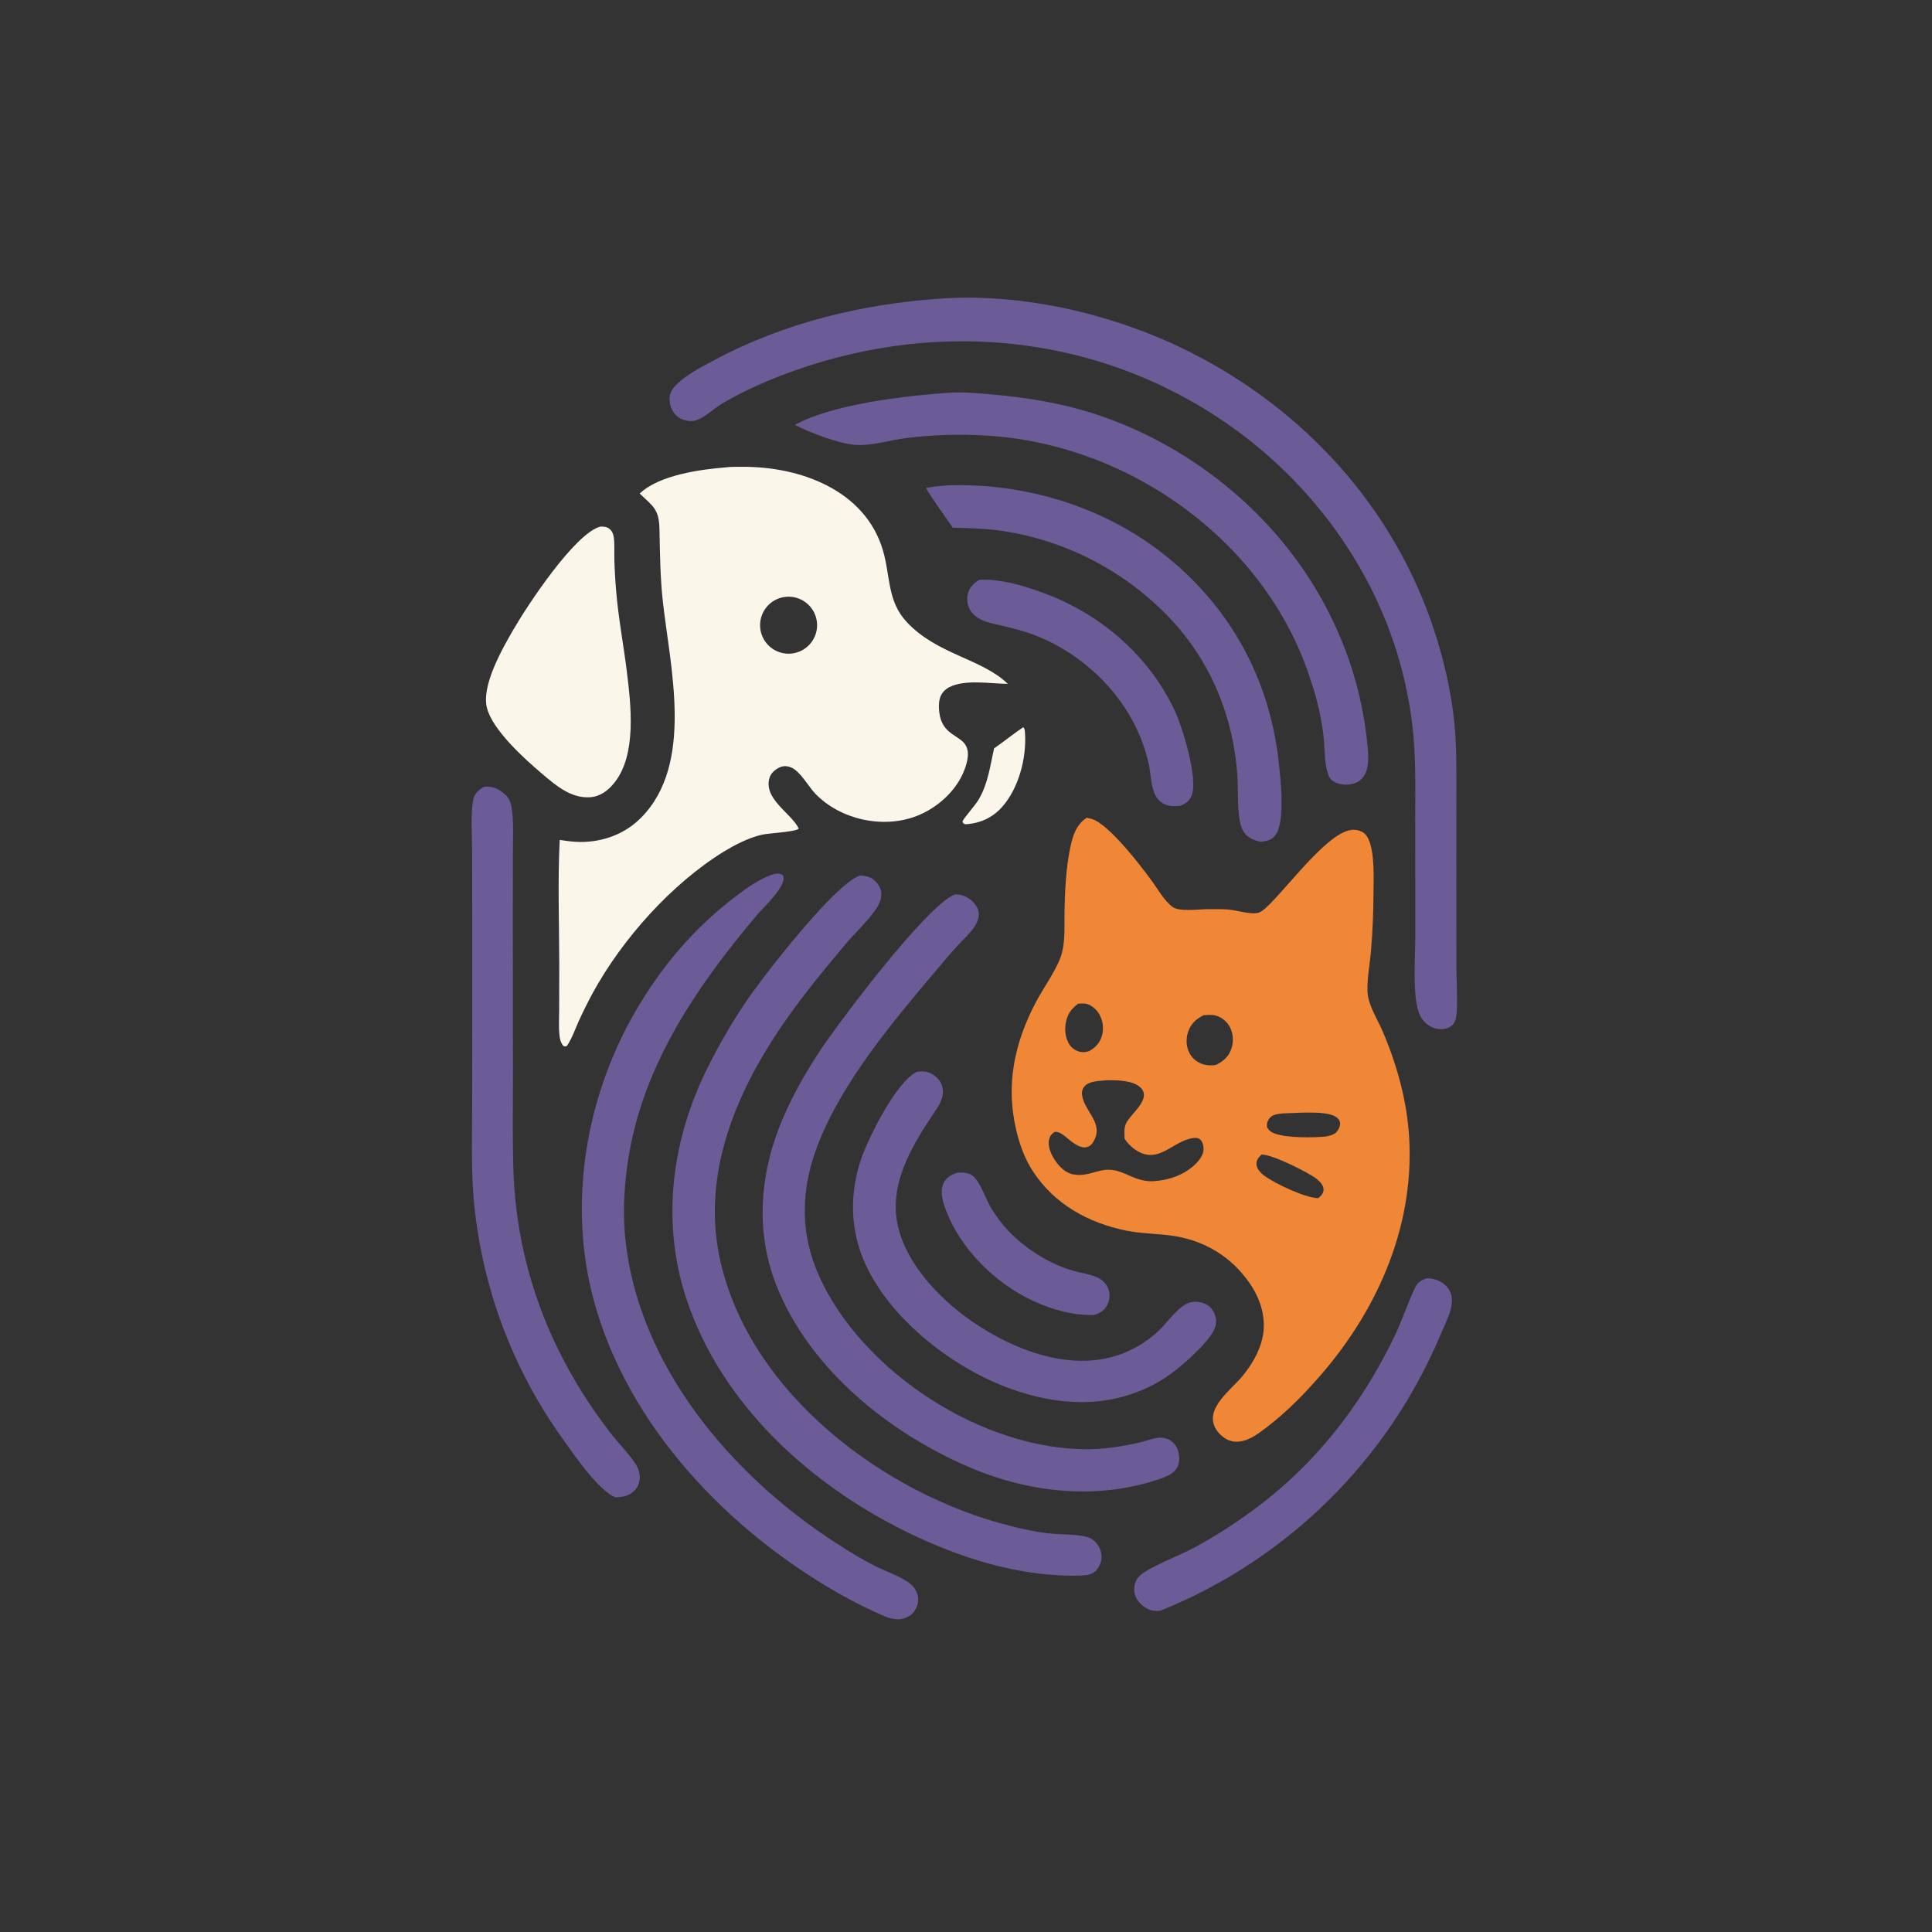 <svg id="svg" version="1.1" viewBox="0 0 300 300" width="300" height="300" xmlns="http://www.w3.org/2000/svg"><rect x="0" y="0" width="300" height="300" fill="#333333" stroke="none"/><svg xmlns="http://www.w3.org/2000/svg"><defs><clipPath id="clip-1"><rect x="0" y="0" transform="scale(0.146,0.146)" width="2048" height="2048" fill="none"/></clipPath></defs><g clip-path="url(#clip-1)" fill="none" fill-rule="nonzero" stroke="none" stroke-width="1" stroke-linecap="butt" stroke-linejoin="miter" stroke-miterlimit="10" stroke-dasharray="" stroke-dashoffset="0" font-family="none" font-weight="none" font-size="none" text-anchor="none" style="mix-blend-mode: normal"><path d="M168.75,126.98c0.53,0.105 1.042,0.23 1.513,0.506c2.751,1.611 6.68,6.697 8.631,9.356c0.939,1.281 1.913,3.065 3.198,3.999c1.084,0.787 4.222,0.32 5.597,0.333c1.002,0.009 2.038,-0.021 3.037,0.058c1.349,0.106 3.42,0.831 4.705,0.49c2.178,-0.577 9.957,-12.27 14.366,-12.848c0.728,-0.095 1.525,0.077 2.09,0.567c1.715,1.487 1.392,7.217 1.386,9.368c-0.009,2.953 -0.138,5.904 -0.388,8.846c-0.157,2.026 -0.785,5.18 -0.46,7.049c0.318,1.828 1.641,3.916 2.373,5.662c2.206,5.265 3.718,10.758 4.028,16.477c0.768,14.125 -5.309,27.363 -14.644,37.701c-2.568,2.881 -5.471,5.687 -8.622,7.923c-1.222,0.866 -2.687,1.644 -4.232,1.329c-0.974,-0.199 -1.891,-0.938 -2.433,-1.755c-2.111,-3.188 2.292,-6.217 4.04,-8.367c1.436,-1.765 2.657,-3.79 3.122,-6.042c0.59,-2.867 -0.265,-5.754 -1.859,-8.147c-2.921,-4.384 -7.323,-6.998 -12.519,-7.649c-2.276,-0.284 -4.557,-0.293 -6.817,-0.751c-5.877,-1.192 -11.128,-4.096 -14.47,-9.202c-1.269,-1.939 -2.06,-4.148 -2.591,-6.396c-1.667,-7.028 -0.281,-13.531 3.032,-19.841c1.201,-2.288 3.519,-5.433 4.096,-7.79c0.494,-2.018 0.325,-4.335 0.369,-6.413c0.067,-3.248 0.23,-6.709 0.904,-9.892c0.382,-1.809 0.92,-3.515 2.549,-4.566zM178.743,183.429c2.625,-0.084 5.339,-0.974 7.16,-2.952c0.532,-0.577 1.042,-1.392 0.98,-2.209c-0.037,-0.486 -0.152,-1.002 -0.53,-1.337c-0.287,-0.252 -0.756,-0.265 -1.116,-0.211c-3.259,0.482 -5.358,4.258 -8.968,1.793c-0.656,-0.451 -1.214,-1.03 -1.644,-1.701c-0.019,-0.756 -0.111,-1.589 0.195,-2.3c0.675,-1.562 4.115,-3.85 2.273,-5.646c-1.144,-1.118 -3.743,-1.162 -5.271,-1.119c-0.214,0.006 -0.259,0.015 -0.445,0.038c-0.97,0.072 -2.413,0.138 -3.047,0.996c-0.338,0.457 -0.385,0.932 -0.274,1.471c0.523,2.539 3.442,4.27 1.674,7.125c-0.243,0.394 -0.542,0.642 -0.995,0.749c-0.926,0.218 -1.913,-0.532 -2.597,-1.058c-0.671,-0.517 -1.452,-1.378 -2.351,-1.314c-0.457,0.283 -0.731,0.601 -0.867,1.121c-0.278,1.074 0.259,2.3 0.831,3.185c0.653,1.012 1.641,2.06 2.87,2.295c2.294,0.441 3.841,-0.875 5.864,-0.708c2.184,0.182 3.662,1.73 6.258,1.781zM188.82,165.365c1.191,-0.615 2.023,-1.32 2.429,-2.644c0.33,-1.069 0.237,-2.317 -0.309,-3.303c-0.47,-0.848 -1.263,-1.472 -2.197,-1.731c-0.574,-0.157 -1.232,-0.082 -1.821,-0.053c-1.178,0.584 -2.002,1.312 -2.436,2.59c-0.371,1.09 -0.308,2.335 0.245,3.353c0.472,0.873 1.286,1.482 2.244,1.73c0.615,0.158 1.22,0.144 1.846,0.059zM205.865,176.481c0.724,-0.152 1.472,-0.289 1.884,-0.977c0.212,-0.354 0.4,-0.819 0.318,-1.236c-0.092,-0.469 -0.457,-0.779 -0.867,-0.977c-1.783,-0.863 -6.019,-0.431 -8.124,-0.398c-0.76,0.111 -1.509,0.141 -2,0.822c-0.297,0.413 -0.397,0.763 -0.341,1.273c0.316,0.621 0.728,0.875 1.381,1.085c1.953,0.628 5.662,0.596 7.749,0.409zM169.087,163.238c1.042,-0.59 1.715,-1.293 2.038,-2.47c0.291,-1.106 0.138,-2.282 -0.426,-3.278c-0.404,-0.699 -1.178,-1.419 -1.985,-1.61c-0.409,-0.097 -0.888,-0.053 -1.305,-0.031c-1.157,0.889 -1.709,1.682 -1.939,3.152c-0.173,1.096 0.013,2.424 0.686,3.333c0.429,0.58 1.17,0.995 1.896,1.039c0.344,0.022 0.703,-0.064 1.037,-0.135zM204.702,186.054c0.422,-0.385 0.82,-0.719 0.819,-1.345c-0.001,-0.665 -0.561,-1.236 -1.046,-1.625c-1.346,-1.075 -6.962,-3.851 -8.59,-3.804c-0.439,0.435 -0.81,0.828 -0.781,1.49c0.032,0.727 0.655,1.378 1.206,1.786c1.68,1.241 6.352,3.448 8.392,3.498z" fill="#f08736"/><path d="M112.733,72.57c0.788,-0.106 1.675,-0.077 2.475,-0.083c8.941,-0.069 19.085,3.561 21.875,12.915c1.192,3.997 0.65,7.878 3.693,11.164c4.693,5.068 11.717,5.716 15.716,9.626c-2.691,-0.03 -6.661,-0.742 -9.092,0.515c-0.7,0.362 -1.215,0.931 -1.445,1.69c-0.208,0.686 -0.186,1.49 -0.105,2.194c0.422,3.668 3.388,3.5 4.213,5.344c0.56,1.255 -0.015,2.985 -0.543,4.171c-1.334,3.002 -4.197,5.458 -7.237,6.622c-5.192,1.989 -11.767,0.547 -15.652,-3.454c-1.12,-1.153 -2.346,-3.523 -3.821,-4.119c-0.602,-0.243 -1.23,-0.26 -1.816,0.033c-0.639,0.319 -1.269,0.844 -1.491,1.546c-1.048,3.312 3.401,5.539 4.529,7.934c-0.547,0.544 -4.743,0.686 -5.884,0.98c-2.079,0.537 -3.906,1.476 -5.738,2.575c-8.143,5.022 -15.77,13.559 -20.364,21.957c-0.785,1.447 -1.519,2.921 -2.199,4.421c-0.56,1.257 -1.033,2.641 -1.802,3.787c-0.332,0.163 -0.259,0.122 -0.573,0.015c-0.428,-0.523 -0.544,-1.085 -0.61,-1.749c-0.12,-1.219 -0.04,-2.508 -0.037,-3.735l0.016,-7.085c-0.008,-6.448 -0.255,-12.983 0.071,-19.416c1.082,0.168 2.151,0.325 3.249,0.324c3.561,-0.001 6.939,-1.266 9.447,-3.829c8.158,-8.336 4.484,-23.175 3.329,-33.412c-0.427,-3.789 -0.453,-7.541 -0.538,-11.347c-0.07,-3.146 -1.006,-3.535 -3.065,-5.511c2.992,-2.88 9.421,-3.752 13.398,-4.073zM122.972,101.475c2.399,-0.284 4.127,-2.439 3.883,-4.843c-0.244,-2.404 -2.371,-4.167 -4.778,-3.963c-1.593,0.135 -2.99,1.119 -3.653,2.574c-0.663,1.455 -0.491,3.154 0.452,4.446c0.942,1.292 2.508,1.974 4.096,1.787z" fill="#faf7ea"/><path d="M146.217,46.35c12.937,-0.85 27.108,2.535 38.625,8.346c17.763,8.964 31.642,24.193 37.86,43.204c1.523,4.658 2.676,9.625 3.145,14.506c0.344,3.58 0.303,7.139 0.302,10.732l-0.007,12.252l0.009,14.752c0.007,2.07 0.157,4.175 0.089,6.24c-0.025,0.712 -0.063,1.881 -0.456,2.473c-0.349,0.526 -0.901,0.814 -1.513,0.916c-0.952,0.157 -1.919,-0.138 -2.672,-0.728c-1.031,-0.81 -1.424,-1.922 -1.632,-3.173c-0.545,-3.284 -0.201,-7.345 -0.202,-10.726l-0.01,-18.242c-0.001,-4.904 0.135,-9.839 -0.5,-14.713c-0.18,-1.438 -0.412,-2.868 -0.693,-4.29c-3.344,-17.391 -14.137,-32.752 -28.748,-42.608c-20.414,-13.771 -45.586,-15.772 -68.412,-7.019c-3.13,1.2 -6.276,2.653 -9.18,4.329c-1.303,0.752 -3.085,2.552 -4.538,2.761c-0.773,0.111 -1.815,-0.152 -2.429,-0.635c-0.776,-0.61 -1.214,-1.538 -1.278,-2.516c-0.055,-0.839 0.209,-1.555 0.768,-2.176c1.582,-1.755 4.107,-3.016 6.182,-4.124c10.914,-5.832 22.999,-8.726 35.289,-9.562z" fill="#6b5b96"/><path d="M133.53,135.95c0.57,0.006 1.223,0.112 1.729,0.381c0.709,0.376 1.359,1.192 1.537,1.977c0.229,1.009 -0.197,1.988 -0.749,2.812c-1.311,1.96 -3.294,3.747 -4.827,5.573c-4.011,4.777 -7.984,9.621 -11.336,14.895c-6.523,10.261 -10.802,22.024 -8.015,34.273c4.665,20.502 25.354,36.127 44.974,41.076c2.017,0.51 4.107,0.973 6.179,1.182c1.629,0.166 3.319,0.105 4.932,0.357c0.583,0.091 1.182,0.226 1.677,0.562c0.738,0.502 1.248,1.384 1.384,2.26c0.138,0.882 -0.144,1.77 -0.713,2.452c-0.628,0.751 -1.434,0.835 -2.357,0.902c-9.523,0.294 -18.983,-2.732 -27.442,-6.916c-14.973,-7.408 -28.486,-19.79 -33.883,-35.931c-4.009,-11.988 -2.346,-24.753 3.215,-35.943c1.749,-3.52 3.721,-6.923 5.904,-10.191c2.652,-3.946 13.845,-18.401 17.79,-19.722z" fill="#6b5b96"/><path d="M148.251,138.888c0.444,0.003 0.861,0.029 1.285,0.169c0.896,0.296 1.821,1.078 2.227,1.935c0.495,1.044 0.108,2.091 -0.501,2.989c-0.702,1.032 -1.699,1.906 -2.543,2.83c-1.138,1.263 -2.252,2.549 -3.339,3.857c-6.732,7.973 -14.697,17.401 -18.45,27.261c-2.579,6.773 -2.743,13.529 0.251,20.194c6.748,15.018 25.61,27.154 42.042,26.905c2.58,-0.038 5.159,-0.453 7.673,-1.021c0.961,-0.217 1.913,-0.612 2.889,-0.743c0.524,-0.07 1.034,-0.012 1.522,0.19c0.718,0.296 1.254,0.863 1.538,1.582c0.302,0.762 0.393,1.875 0.048,2.638c-0.47,1.04 -1.497,1.49 -2.492,1.872c-9.794,3.442 -20.429,2.325 -29.849,-1.704c-12.544,-5.361 -24.827,-15.248 -29.973,-28.188c-3.445,-8.663 -2.545,-17.911 1.127,-26.332c1.49,-3.417 3.359,-6.7 5.395,-9.82c2.974,-4.556 16.739,-22.884 21.151,-24.615z" fill="#6b5b96"/><path d="M120.331,135.687c0.528,-0.04 0.848,-0.08 1.272,0.249c0.666,1.577 -3.062,4.961 -4.051,6.134c-9.339,11.069 -17.68,23.233 -19.985,37.836c-0.592,3.753 -0.862,7.686 -0.552,11.474c1.659,20.26 16.38,37.626 32.867,48.264c1.945,1.255 3.97,2.506 6.04,3.541c1.543,0.771 3.237,1.333 4.704,2.24c0.546,0.338 1.067,0.744 1.431,1.28c0.477,0.706 0.632,1.582 0.427,2.41c-0.186,0.722 -0.685,1.482 -1.34,1.854c-1.156,0.656 -2.081,0.539 -3.317,0.192c-2.59,-1.061 -5.142,-2.348 -7.576,-3.731c-17.195,-9.773 -32.694,-25.938 -38.011,-45.366c-4.09,-14.943 -1.369,-31.422 6.295,-44.789c4.053,-7.068 9.158,-13.102 15.646,-18.045c1.766,-1.346 3.987,-2.958 6.15,-3.542z" fill="#6b5b96"/><path d="M147.168,61c2.203,-0.169 4.497,0.039 6.693,0.233c5.701,0.504 11.184,1.384 16.623,3.205c15.311,5.124 28.75,16.424 35.96,30.901c3.097,6.121 5.064,12.75 5.81,19.569c0.16,1.513 0.417,3.435 -0.116,4.894c-0.29,0.797 -0.864,1.467 -1.664,1.779c-0.901,0.351 -2.206,0.365 -3.083,-0.071c-0.457,-0.226 -0.854,-0.508 -1.046,-0.992c-0.801,-2.02 -0.587,-4.356 -0.857,-6.478c-0.346,-2.721 -0.998,-5.598 -1.901,-8.193c-6.708,-21.562 -28.173,-36.945 -50.459,-38.207c-4.144,-0.263 -8.304,-0.133 -12.424,0.387c-2.6,0.332 -5.452,1.279 -8.073,1.039c-2.503,-0.229 -6.953,-1.912 -9.197,-3.095c5.816,-3.207 17.008,-4.505 23.735,-4.971z" fill="#6b5b96"/><path d="M75.091,122.196c0.133,-0.015 0.265,-0.031 0.398,-0.039c1.113,-0.066 2.103,0.434 2.909,1.179c0.848,0.783 1.006,1.566 1.131,2.672c0.231,2.049 0.122,4.181 0.115,6.241l-0.013,9.459l0.019,25.962c0.008,5.001 -0.104,10.034 0.112,15.031c0.421,9.129 2.686,18.078 6.657,26.307c2.301,4.77 5.1,9.283 8.352,13.462c1.263,1.648 2.814,3.163 3.947,4.893c0.384,0.586 0.598,1.242 0.619,1.945c0.024,0.8 -0.226,1.542 -0.786,2.123c-0.85,0.883 -1.886,1.044 -3.056,1.071c-2.711,-1.27 -6.212,-6.388 -8.04,-8.958c-7.994,-11.096 -12.812,-24.161 -13.938,-37.791c-0.374,-4.89 -0.209,-9.817 -0.203,-14.717l0.01,-22.34l-0.018,-16.473c0.001,-2.409 -0.27,-5.81 0.19,-8.099c0.19,-0.946 0.825,-1.427 1.593,-1.929z" fill="#6b5b96"/><path d="M93.213,81.772c0.535,-0.016 0.999,0.006 1.438,0.363c0.393,0.319 0.587,0.797 0.654,1.289c0.147,1.083 0.064,2.273 0.09,3.369c0.044,1.669 0.138,3.337 0.283,5.001c0.351,4.199 1.143,8.308 1.657,12.483c0.641,5.204 1.562,12.943 -1.964,17.303c-0.955,1.181 -2.179,2.107 -3.734,2.213c-2.938,0.2 -5.258,-1.769 -7.349,-3.545c-2.74,-2.307 -7.83,-6.879 -8.683,-10.353c-0.862,-3.509 2.436,-9.234 4.167,-12.221c2.161,-3.729 9.505,-14.856 13.442,-15.901z" fill="#faf7ea"/><path d="M142.372,166.43c0.915,-0.126 1.647,-0.095 2.457,0.396c0.757,0.457 1.325,1.163 1.518,2.038c0.36,1.636 -0.66,2.968 -1.514,4.242c-3.315,4.945 -6.743,10.765 -5.473,16.96c1.328,6.478 7.186,12.315 12.544,15.768c8.618,5.552 19.683,8.505 28.024,0.803c1.425,-1.315 3.125,-4.078 5.087,-4.443c0.902,-0.167 1.925,0.028 2.663,0.587c0.653,0.495 1.094,1.39 1.156,2.202c0.12,1.563 -1.245,2.93 -2.178,4.04c-2.446,2.509 -4.986,4.765 -8.169,6.303c-6.921,3.344 -14.172,2.914 -21.296,0.419c-8.925,-3.126 -18.635,-10.585 -22.7,-19.203c-2.537,-5.377 -2.655,-11.338 -0.654,-16.91c1.144,-3.188 5.365,-11.714 8.536,-13.201z" fill="#6b5b96"/><path d="M147.01,75.372c11.933,-0.454 24.22,3.227 33.627,10.636c10.271,8.09 16.438,19.196 17.908,32.182c0.302,2.676 1.115,9.628 -0.593,11.609c-0.596,0.691 -1.354,0.834 -2.221,0.912c-1.409,-0.301 -2.503,-0.9 -2.984,-2.338c-0.693,-2.068 -0.454,-5.607 -0.599,-7.845c-0.589,-9.096 -4.106,-17.751 -10.384,-24.415c-6.91,-7.328 -16.071,-12.135 -26.027,-13.655c-2.593,-0.385 -5.174,-0.442 -7.787,-0.518c-1.421,-2.053 -2.89,-4.031 -4.178,-6.174c1.075,-0.208 2.148,-0.303 3.239,-0.395z" fill="#6b5b96"/><path d="M221.524,198.498c0.514,-0.012 1.022,0.057 1.506,0.236c0.965,0.357 1.772,0.961 2.183,1.931c0.838,1.979 -0.721,4.661 -1.485,6.483c-8.18,19.575 -23.868,35.052 -43.553,42.967c-0.642,0.041 -1.198,0.063 -1.796,-0.207c-0.923,-0.417 -1.753,-1.179 -2.106,-2.145c-0.353,-0.967 -0.119,-2.265 0.617,-3.007c1.348,-1.359 6.486,-3.303 8.58,-4.458c2.922,-1.583 5.738,-3.357 8.427,-5.312c9.968,-7.126 17.263,-16.395 22.589,-27.372c1.23,-2.534 2.067,-5.246 3.294,-7.771c0.369,-0.759 0.968,-1.088 1.745,-1.346z" fill="#6b5b96"/><path d="M152.061,90.04c3.217,-0.193 6.798,0.883 9.804,1.972c8.903,3.225 16.557,9.745 20.575,18.394c1.165,2.506 3.668,10.513 2.585,13.163c-0.333,0.818 -0.863,1.178 -1.648,1.518c-0.671,0.128 -1.346,0.142 -2.013,-0.022c-0.854,-0.211 -1.516,-0.744 -1.931,-1.516c-0.721,-1.341 -0.712,-3.134 -0.999,-4.604c-0.596,-3.041 -1.856,-6.011 -3.502,-8.627c-3.224,-5.127 -8.398,-9.396 -14.036,-11.602c-2.131,-0.835 -4.358,-1.339 -6.582,-1.853c-1.386,-0.32 -2.883,-0.813 -3.649,-2.108c-0.463,-0.777 -0.596,-1.708 -0.368,-2.584c0.255,-0.977 0.908,-1.635 1.762,-2.129z" fill="#6b5b96"/><path d="M148.591,182.111c0.855,-0.082 1.833,-0.066 2.533,0.516c1.052,0.873 2.02,3.68 2.78,4.953c1.031,1.731 2.316,3.3 3.81,4.654c2.411,2.197 5.679,4.162 8.827,5.058c1.245,0.354 2.585,0.526 3.782,1.031c0.804,0.338 1.488,1.003 1.79,1.83c0.299,0.814 0.212,1.704 -0.174,2.471c-0.445,0.882 -1.121,1.264 -2.027,1.566c-3.212,0.117 -6.555,-0.832 -9.45,-2.167c-5.915,-2.728 -11.426,-8.146 -13.661,-14.328c-0.459,-1.269 -0.9,-2.782 -0.242,-4.059c0.426,-0.828 1.181,-1.241 2.032,-1.525z" fill="#6b5b96"/><path d="M158.89,112.92c0.27,0.256 0.261,0.698 0.281,1.046c0.23,3.789 -1.014,8.497 -3.59,11.365c-1.509,1.681 -3.439,2.533 -5.685,2.663l-0.302,-0.136c-0.116,-0.235 -0.17,-0.202 -0.092,-0.401c0.151,-0.391 1.995,-2.501 2.451,-3.277c1.488,-2.538 1.772,-5.168 2.408,-7.971c1.534,-1.065 2.979,-2.245 4.529,-3.29z" fill="#faf7ea"/></g></svg></svg>